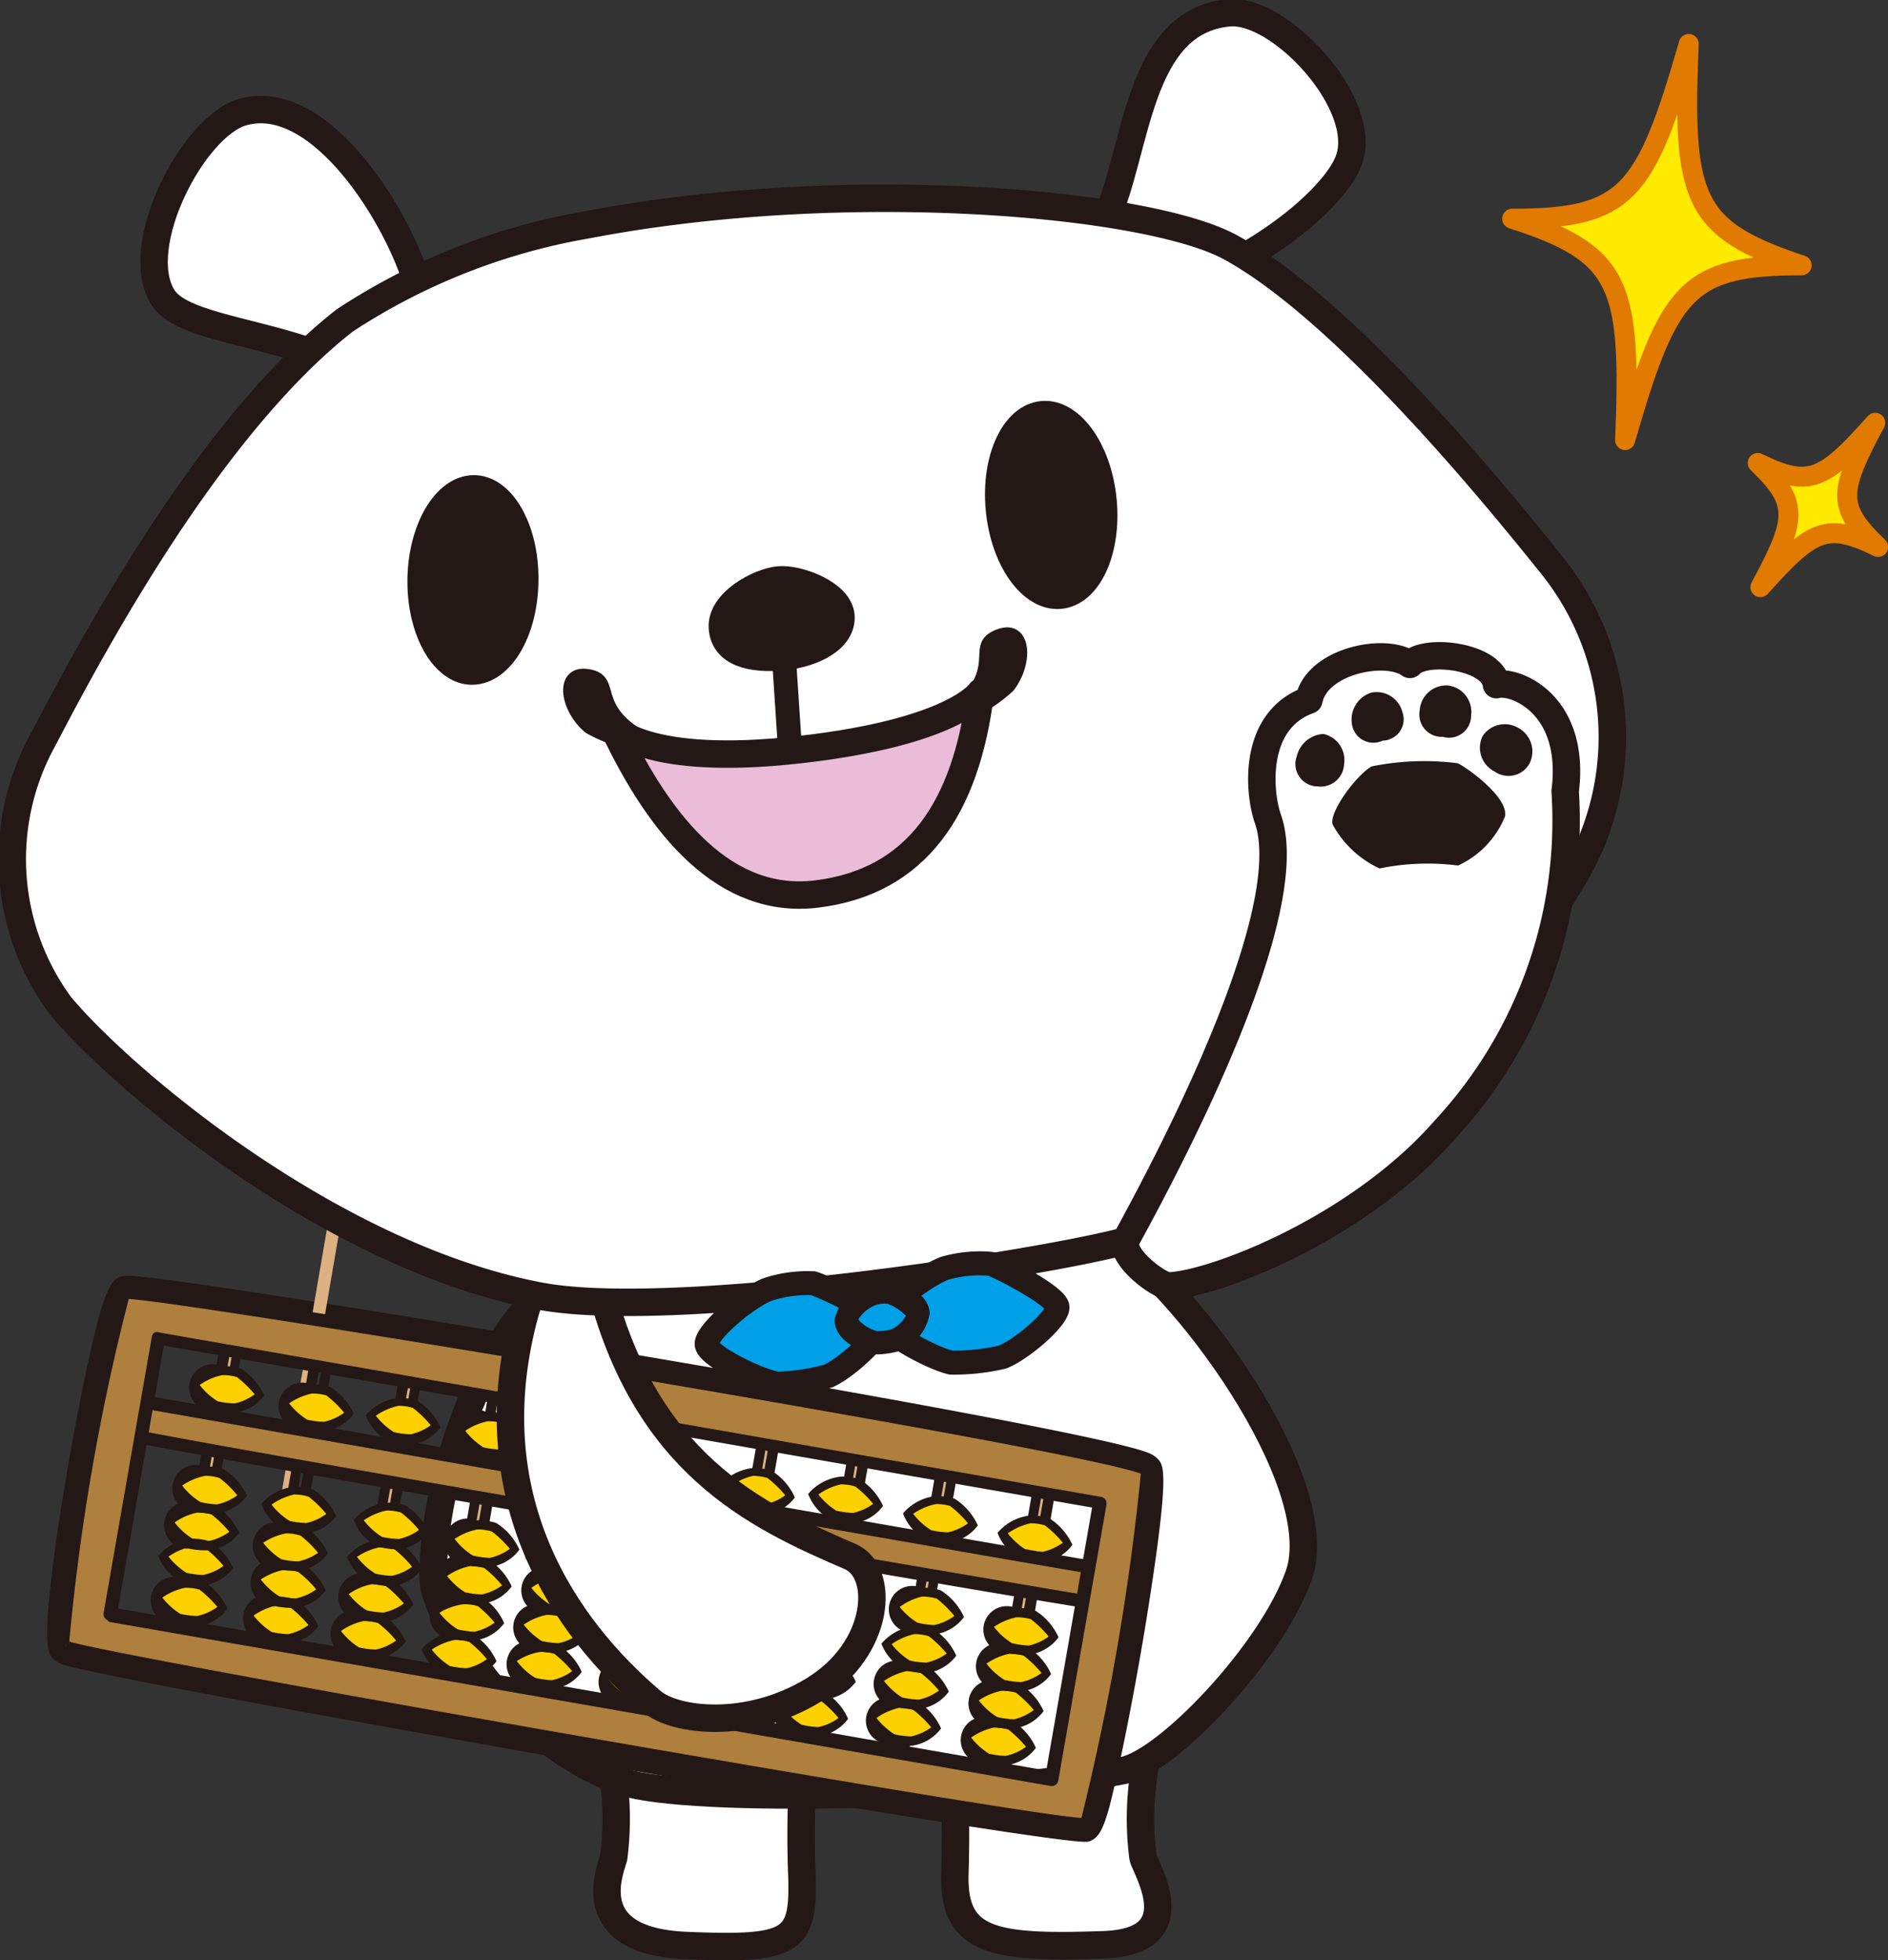 <svg id="レイヤー_1" data-name="レイヤー 1" xmlns="http://www.w3.org/2000/svg" width="70.88" height="73.58" viewBox="0 0 70.88 73.58"><rect x="0" y="0" width="70.88" height="73.58" fill="#333333" stroke="none"/><defs><style>.cls-1,.cls-8{fill:#fff;}.cls-1,.cls-10,.cls-11,.cls-6,.cls-7,.cls-8,.cls-9{stroke:#231815;}.cls-1,.cls-10,.cls-14,.cls-6,.cls-7,.cls-8,.cls-9{stroke-linecap:round;stroke-linejoin:round;}.cls-1,.cls-10,.cls-7{stroke-width:1.03px;}.cls-2,.cls-6,.cls-7,.cls-9{fill:#231815;}.cls-3{fill:#ddb182;}.cls-4{fill:#fdd000;}.cls-5{fill:#ae7f3d;}.cls-6{stroke-width:0.77px;}.cls-11,.cls-8{stroke-width:0.9px;}.cls-9{stroke-width:0.44px;}.cls-10{fill:#ebbcd7;}.cls-11,.cls-12{fill:#00a0e9;}.cls-11{stroke-miterlimit:10;}.cls-13{fill:#ffea00;}.cls-14{fill:none;stroke:#e17a00;stroke-width:0.75px;}</style></defs><title>contactlist-illust-2</title><path class="cls-1" d="M1013.9,465.43a11.31,11.31,0,0,1,.2,4c-0.1.44-1.33,3.14,2.73,3.31s4.43-.14,4.33-2.76c-0.09-2.37.1-4.84,0.1-4.84S1013.58,464.09,1013.9,465.43Z" transform="translate(-991.06 -399.71)"/><path class="cls-1" d="M1034.17,465.43a11.31,11.31,0,0,0-.2,4c0.1,0.44,1.86,3.16-1.46,3.28-4.18.15-5.7-.1-5.6-2.72a48.16,48.16,0,0,0-.1-4.84S1034.48,464.09,1034.17,465.43Z" transform="translate(-991.06 -399.71)"/><path class="cls-1" d="M1013.62,447.16c-3.64.42-6.31,7.28-6.3,11.78,0,1.46,3,6.27,7.1,7.65,2.55,0.85,14.06.55,18.81-.42,1.68-.34,5.58-4.45,6.59-7.33,1.22-3.45-4.37-11.11-7.38-12.87S1017.48,446.72,1013.62,447.16Z" transform="translate(-991.06 -399.71)"/><path class="cls-2" d="M993.33,462.16l-0.14-.08c-0.36-.24-0.59-0.39,0-4.69,0.33-2.27.82-4.94,1.23-6.79,0.59-2.64.83-2.91,1.31-3,0.92-.14,18.53,2.84,18.71,2.88,4.22,0.71,18.13,3.1,19.74,3.77a0.94,0.94,0,0,1,.35.23c0.22,0.24.45,0.49-.4,5.83-0.37,2.33-1,5.62-1.43,7.26-0.22.78-.39,1.16-0.78,1.27s-6.83-.9-19.07-3C1009.79,465.28,994.39,462.59,993.33,462.16Zm2.86-13.28a73.83,73.83,0,0,0-2.12,12.2c3.44,0.86,33.62,6.12,37.34,6.51a87.6,87.6,0,0,0,2.11-12.24C1029.92,454.25,999.68,449.24,996.19,448.88Z" transform="translate(-991.06 -399.71)"/><polygon class="cls-3" points="37.45 67.14 36.98 67.06 39.03 55.31 39.5 55.39 37.45 67.14"/><path class="cls-2" d="M1028,466.94a0.19,0.19,0,0,1-.11-0.21l2.05-11.75a0.18,0.18,0,0,1,.08-0.12,0.19,0.19,0,0,1,.14,0l0.46,0.08a0.19,0.19,0,0,1,.15.22l-2,11.75a0.19,0.19,0,0,1-.08.12,0.2,0.2,0,0,1-.14,0L1028,467h0Zm2.27-11.71-2,11.38,0.09,0,2-11.38h-0.09Z" transform="translate(-991.06 -399.71)"/><rect class="cls-3" x="1019.66" y="460.27" width="11.96" height="0.47" transform="translate(-596.02 991.58) rotate(-80.06)"/><path class="cls-2" d="M1024.31,466.54a0.19,0.19,0,0,1-.11-0.21l2.06-11.78a0.19,0.19,0,0,1,.22-0.15l0.46,0.08a0.18,0.18,0,0,1,.12.08,0.19,0.19,0,0,1,0,.14L1025,466.47a0.19,0.19,0,0,1-.08.12,0.21,0.21,0,0,1-.14,0l-0.46-.08h0Zm2.28-11.74-2,11.41,0.09,0,2-11.41Z" transform="translate(-991.06 -399.71)"/><polygon class="cls-3" points="30.45 66.03 29.99 65.94 32.06 54.08 32.52 54.16 30.45 66.03"/><path class="cls-2" d="M1021,465.83a0.2,0.2,0,0,1-.08-0.07,0.19,0.19,0,0,1,0-.14l2.07-11.86a0.19,0.19,0,0,1,.22-0.16l0.46,0.08a0.18,0.18,0,0,1,.12.08,0.19,0.19,0,0,1,0,.14l-2.07,11.87a0.19,0.19,0,0,1-.22.15l-0.46-.08h0Zm2.29-11.82-2,11.49,0.09,0,2-11.49Z" transform="translate(-991.06 -399.71)"/><polygon class="cls-3" points="27.12 65.32 26.66 65.24 28.75 53.22 29.21 53.3 27.12 65.32"/><path class="cls-2" d="M1017.65,465.12a0.19,0.19,0,0,1-.11-0.21l2.1-12a0.19,0.19,0,0,1,.08-0.12,0.2,0.2,0,0,1,.14,0l0.46,0.08a0.19,0.19,0,0,1,.15.22l-2.1,12a0.19,0.19,0,0,1-.22.15l-0.46-.08h0Zm2.32-12-2,11.65,0.09,0,2-11.65Z" transform="translate(-991.06 -399.71)"/><rect class="cls-3" x="1009.49" y="458.33" width="12.23" height="0.47" transform="translate(-602.55 980) rotate(-80.05)"/><path class="cls-2" d="M1014.26,464.72a0.19,0.19,0,0,1-.12-0.21l2.1-12.05a0.19,0.19,0,0,1,.22-0.15l0.46,0.08a0.19,0.19,0,0,1,.15.22l-2.1,12.05a0.19,0.19,0,0,1-.08.12,0.19,0.19,0,0,1-.14,0l-0.46-.08h0Zm2.33-12-2,11.68,0.09,0,2-11.68Z" transform="translate(-991.06 -399.71)"/><rect class="cls-3" x="1006.2" y="458.26" width="11.93" height="0.47" transform="matrix(0.17, -0.99, 0.99, 0.17, -605.03, 976.76)"/><path class="cls-2" d="M1010.84,464.51a0.19,0.19,0,0,1-.11-0.21l2.05-11.75a0.18,0.18,0,0,1,.08-0.12,0.19,0.19,0,0,1,.14,0l0.46,0.08a0.19,0.19,0,0,1,.15.21l-2,11.75a0.19,0.19,0,0,1-.08.12,0.2,0.2,0,0,1-.14,0l-0.46-.08h0Zm2.27-11.71-2,11.38,0.09,0,2-11.38Z" transform="translate(-991.06 -399.71)"/><rect class="cls-3" x="1002.87" y="457.55" width="11.93" height="0.47" transform="translate(-605.76 973.78) rotate(-80.16)"/><path class="cls-2" d="M1007.51,463.79a0.2,0.2,0,0,1-.08-0.07,0.2,0.2,0,0,1,0-.14l2-11.75a0.19,0.19,0,0,1,.08-0.12,0.18,0.18,0,0,1,.14,0l0.46,0.08a0.19,0.19,0,0,1,.15.22l-2,11.75a0.19,0.19,0,0,1-.22.15l-0.46-.08h0Zm2.27-11.71-2,11.38,0.09,0,2-11.38Z" transform="translate(-991.06 -399.71)"/><polygon class="cls-3" points="13.65 63.28 13.18 63.2 15.23 51.45 15.7 51.52 13.65 63.28"/><path class="cls-2" d="M1004.17,463.08a0.18,0.18,0,0,1-.08-0.07,0.18,0.18,0,0,1,0-.14l2-11.75a0.19,0.19,0,0,1,.08-0.12,0.18,0.18,0,0,1,.14,0l0.46,0.08a0.19,0.19,0,0,1,.15.22L1004.89,463a0.19,0.19,0,0,1-.22.15l-0.46-.08h0Zm2.28-11.71-2,11.38,0.09,0,2-11.38Z" transform="translate(-991.06 -399.71)"/><rect class="cls-3" x="996.2" y="456.12" width="11.93" height="0.47" transform="matrix(0.17, -0.99, 0.99, 0.17, -610.49, 965.61)"/><path class="cls-2" d="M1000.84,462.37a0.18,0.18,0,0,1-.08-0.07,0.18,0.18,0,0,1,0-.14l2-11.75a0.19,0.19,0,0,1,.08-0.12,0.19,0.19,0,0,1,.14,0l0.46,0.08a0.19,0.19,0,0,1,.15.22l-2,11.75a0.19,0.19,0,0,1-.22.15l-0.46-.08h0Zm2.28-11.71-2,11.38,0.09,0,2-11.38Z" transform="translate(-991.06 -399.71)"/><rect class="cls-3" x="992.87" y="455.41" width="11.93" height="0.47" transform="translate(-612.13 962.03) rotate(-80.14)"/><path class="cls-2" d="M997.51,461.65a0.19,0.19,0,0,1-.11-0.21l2-11.75a0.2,0.2,0,0,1,.08-0.12,0.18,0.18,0,0,1,.14,0l0.46,0.08a0.19,0.19,0,0,1,.15.22l-2,11.75a0.18,0.18,0,0,1-.08.12,0.19,0.19,0,0,1-.14,0l-0.46-.08h0Zm2.28-11.71-2,11.38h0.09l2-11.38Z" transform="translate(-991.06 -399.71)"/><path class="cls-4" d="M1028.68,457.24a2,2,0,0,0,.81.83,3.11,3.11,0,0,0,.74.1,1.67,1.67,0,0,0,.94-0.5,2.67,2.67,0,0,0-.78-0.84,1.88,1.88,0,0,0-.66-0.1A1.9,1.9,0,0,0,1028.68,457.24Z" transform="translate(-991.06 -399.71)"/><path class="cls-4" d="M1025.12,456.51a2,2,0,0,0,.81.83,3.15,3.15,0,0,0,.74.1,1.67,1.67,0,0,0,.94-0.5,2.72,2.72,0,0,0-.78-0.84,1.84,1.84,0,0,0-.66-0.1A1.9,1.9,0,0,0,1025.12,456.51Z" transform="translate(-991.06 -399.71)"/><path class="cls-4" d="M1021.56,455.78a2,2,0,0,0,.81.84,3.14,3.14,0,0,0,.74.1,1.66,1.66,0,0,0,.94-0.5,2.7,2.7,0,0,0-.78-0.84,1.86,1.86,0,0,0-.66-0.1A1.93,1.93,0,0,0,1021.56,455.78Z" transform="translate(-991.06 -399.71)"/><path class="cls-4" d="M1018.27,455.46a2,2,0,0,0,.81.84,3,3,0,0,0,.74.1,1.65,1.65,0,0,0,.94-0.5,2.69,2.69,0,0,0-.78-0.84,1.82,1.82,0,0,0-.66-0.1A1.92,1.92,0,0,0,1018.27,455.46Z" transform="translate(-991.06 -399.71)"/><path class="cls-4" d="M1015,454.63a2,2,0,0,0,.81.84,3.07,3.07,0,0,0,.74.1,1.68,1.68,0,0,0,.94-0.5,2.72,2.72,0,0,0-.78-0.84,1.89,1.89,0,0,0-.66-0.1A1.92,1.92,0,0,0,1015,454.63Z" transform="translate(-991.06 -399.71)"/><path class="cls-4" d="M1011.58,453.93a2,2,0,0,0,.81.84,3,3,0,0,0,.74.1,1.65,1.65,0,0,0,.94-0.5,2.71,2.71,0,0,0-.78-0.84,1.84,1.84,0,0,0-.66-0.1A1.91,1.91,0,0,0,1011.58,453.93Z" transform="translate(-991.06 -399.71)"/><path class="cls-4" d="M1008.31,453.4a2,2,0,0,0,.81.84,3.08,3.08,0,0,0,.74.1,1.65,1.65,0,0,0,.94-0.5A2.74,2.74,0,0,0,1010,453a1.78,1.78,0,0,0-.66-0.1A1.88,1.88,0,0,0,1008.31,453.4Z" transform="translate(-991.06 -399.71)"/><path class="cls-4" d="M1005,452.82a2,2,0,0,0,.81.84,3,3,0,0,0,.74.1,1.66,1.66,0,0,0,.94-0.5,2.69,2.69,0,0,0-.78-0.84,1.85,1.85,0,0,0-.66-0.1A1.92,1.92,0,0,0,1005,452.82Z" transform="translate(-991.06 -399.71)"/><path class="cls-4" d="M1001.7,452.36a2,2,0,0,0,.81.84,3.06,3.06,0,0,0,.74.1,1.66,1.66,0,0,0,.94-0.5,2.69,2.69,0,0,0-.78-0.84,1.85,1.85,0,0,0-.66-0.1A1.91,1.91,0,0,0,1001.7,452.36Z" transform="translate(-991.06 -399.71)"/><path class="cls-4" d="M998.33,451.67a2,2,0,0,0,.81.84,3,3,0,0,0,.74.1,1.66,1.66,0,0,0,.94-0.5,2.7,2.7,0,0,0-.78-0.84,1.84,1.84,0,0,0-.66-0.1A1.91,1.91,0,0,0,998.33,451.67Z" transform="translate(-991.06 -399.71)"/><path class="cls-2" d="M1029.42,458.25h0a1.83,1.83,0,0,1-.91-1,1.86,1.86,0,0,1,1.21-.65,2.11,2.11,0,0,1,.73.1l0,0a2.3,2.3,0,0,1,.87,1,1.64,1.64,0,0,1-1.1.65A3.16,3.16,0,0,1,1029.42,458.25Zm-0.54-1a2.66,2.66,0,0,0,.69.63,3.37,3.37,0,0,0,.63.08,2,2,0,0,0,.76-0.34,4.06,4.06,0,0,0-.67-0.65,1.85,1.85,0,0,0-.54-0.08A2.33,2.33,0,0,0,1028.88,457.28Z" transform="translate(-991.06 -399.71)"/><path class="cls-4" d="M1028.15,460.75a2,2,0,0,0,.81.84,3.32,3.32,0,0,0,.74.1,1.67,1.67,0,0,0,.94-0.5,2.71,2.71,0,0,0-.78-0.84,1.85,1.85,0,0,0-.66-0.1A1.91,1.91,0,0,0,1028.15,460.75Z" transform="translate(-991.06 -399.71)"/><path class="cls-4" d="M1027.87,462.13a2,2,0,0,0,.81.84,3,3,0,0,0,.74.1,1.66,1.66,0,0,0,.94-0.5,2.69,2.69,0,0,0-.78-0.84,1.87,1.87,0,0,0-.66-0.1A1.9,1.9,0,0,0,1027.87,462.13Z" transform="translate(-991.06 -399.71)"/><path class="cls-4" d="M1027.59,463.52a2,2,0,0,0,.81.83,2.93,2.93,0,0,0,.74.1,1.64,1.64,0,0,0,.94-0.5,2.71,2.71,0,0,0-.78-0.84,1.74,1.74,0,0,0-.66-0.1A1.91,1.91,0,0,0,1027.59,463.52Z" transform="translate(-991.06 -399.71)"/><path class="cls-4" d="M1027.3,464.9a2,2,0,0,0,.81.83,3.14,3.14,0,0,0,.74.1,1.69,1.69,0,0,0,.94-0.5,2.69,2.69,0,0,0-.78-0.84,1.83,1.83,0,0,0-.66-0.1A1.91,1.91,0,0,0,1027.3,464.9Z" transform="translate(-991.06 -399.71)"/><path class="cls-2" d="M1028.9,461.76h0a0.88,0.88,0,1,1,.3-1.69,2.1,2.1,0,0,1,.73.1l0,0a2.29,2.29,0,0,1,.87,1,1.63,1.63,0,0,1-1.1.65A3.11,3.11,0,0,1,1028.9,461.76Zm-0.54-1a2.62,2.62,0,0,0,.69.63,3.62,3.62,0,0,0,.63.09,2,2,0,0,0,.75-0.34,4.2,4.2,0,0,0-.67-0.65,1.89,1.89,0,0,0-.55-0.07A2.36,2.36,0,0,0,1028.36,460.79Z" transform="translate(-991.06 -399.71)"/><path class="cls-2" d="M1028.62,463.14h0a0.88,0.88,0,1,1,.3-1.69,2.13,2.13,0,0,1,.73.1l0,0a2.26,2.26,0,0,1,.87,1,1.64,1.64,0,0,1-1.1.65A3.19,3.19,0,0,1,1028.62,463.14Zm-0.54-1a2.63,2.63,0,0,0,.69.63,3.37,3.37,0,0,0,.63.08,2,2,0,0,0,.76-0.34,4.08,4.08,0,0,0-.67-0.65,1.81,1.81,0,0,0-.54-0.07A2.26,2.26,0,0,0,1028.08,462.17Z" transform="translate(-991.06 -399.71)"/><path class="cls-2" d="M1028.34,464.53h0a0.88,0.88,0,1,1,.3-1.69,2,2,0,0,1,.73.1l0,0a2.31,2.31,0,0,1,.87,1,1.65,1.65,0,0,1-1.1.65A3.14,3.14,0,0,1,1028.34,464.53Zm-0.54-1a2.62,2.62,0,0,0,.69.63,3.3,3.3,0,0,0,.63.09,2,2,0,0,0,.75-0.35,4.17,4.17,0,0,0-.67-0.65,1.76,1.76,0,0,0-.54-0.07A2.31,2.31,0,0,0,1027.79,463.55Z" transform="translate(-991.06 -399.71)"/><path class="cls-2" d="M1028.05,465.91h0a0.88,0.88,0,1,1,.3-1.69,2.08,2.08,0,0,1,.73.1l0,0a2.28,2.28,0,0,1,.87,1,1.64,1.64,0,0,1-1.1.65A3.12,3.12,0,0,1,1028.05,465.91Zm-0.55-1a2.67,2.67,0,0,0,.69.63,3.13,3.13,0,0,0,.63.08,2,2,0,0,0,.76-0.34,4.28,4.28,0,0,0-.67-0.65,1.9,1.9,0,0,0-.54-0.07A2.31,2.31,0,0,0,1027.51,464.94Z" transform="translate(-991.06 -399.71)"/><path class="cls-2" d="M1025.87,457.52h0a1.83,1.83,0,0,1-.91-1,1.88,1.88,0,0,1,1.21-.65,2.25,2.25,0,0,1,.73.1l0,0a2.3,2.3,0,0,1,.87,1,1.64,1.64,0,0,1-1.1.65A3.24,3.24,0,0,1,1025.87,457.52Zm-0.54-1a2.61,2.61,0,0,0,.69.63,3.23,3.23,0,0,0,.63.08,2,2,0,0,0,.75-0.34,4.27,4.27,0,0,0-.67-0.65,1.85,1.85,0,0,0-.54-0.07A2.34,2.34,0,0,0,1025.32,456.55Z" transform="translate(-991.06 -399.71)"/><path class="cls-4" d="M1024.6,460a2,2,0,0,0,.81.83,3.06,3.06,0,0,0,.74.1,1.66,1.66,0,0,0,.94-0.5,2.66,2.66,0,0,0-.78-0.84,1.83,1.83,0,0,0-.66-0.1A1.89,1.89,0,0,0,1024.6,460Z" transform="translate(-991.06 -399.71)"/><path class="cls-4" d="M1024.31,461.4a2,2,0,0,0,.81.83,2.93,2.93,0,0,0,.74.1,1.65,1.65,0,0,0,.94-0.5A2.71,2.71,0,0,0,1026,461a1.86,1.86,0,0,0-.66-0.1A1.91,1.91,0,0,0,1024.31,461.4Z" transform="translate(-991.06 -399.71)"/><path class="cls-4" d="M1024,462.79a2,2,0,0,0,.81.84,3,3,0,0,0,.74.1,1.67,1.67,0,0,0,.94-0.5,2.66,2.66,0,0,0-.78-0.84,1.84,1.84,0,0,0-.66-0.1A1.9,1.9,0,0,0,1024,462.79Z" transform="translate(-991.06 -399.71)"/><path class="cls-4" d="M1023.74,464.17a2,2,0,0,0,.81.84,3,3,0,0,0,.74.1,1.66,1.66,0,0,0,.94-0.5,2.66,2.66,0,0,0-.78-0.84,1.87,1.87,0,0,0-.66-0.1A1.92,1.92,0,0,0,1023.74,464.17Z" transform="translate(-991.06 -399.71)"/><path class="cls-2" d="M1025.35,461h0a0.88,0.88,0,1,1,.3-1.69,2.14,2.14,0,0,1,.73.1l0,0a2.29,2.29,0,0,1,.87,1,1.64,1.64,0,0,1-1.1.65A3.11,3.11,0,0,1,1025.35,461Zm-0.54-1a2.62,2.62,0,0,0,.69.62,3.1,3.1,0,0,0,.63.09,2,2,0,0,0,.76-0.34,4.17,4.17,0,0,0-.66-0.65,1.9,1.9,0,0,0-.55-0.08A2.3,2.3,0,0,0,1024.8,460.06Z" transform="translate(-991.06 -399.71)"/><path class="cls-2" d="M1025.06,462.41h0a1.88,1.88,0,0,1-.91-1,1.86,1.86,0,0,1,1.21-.65,2.08,2.08,0,0,1,.73.1l0,0a2.24,2.24,0,0,1,.87,1,1.65,1.65,0,0,1-1.1.65A3.09,3.09,0,0,1,1025.06,462.41Zm-0.54-1a2.6,2.6,0,0,0,.69.63,3,3,0,0,0,.63.08,2,2,0,0,0,.76-0.34,4.14,4.14,0,0,0-.67-0.65,1.9,1.9,0,0,0-.54-0.08A2.35,2.35,0,0,0,1024.52,461.44Z" transform="translate(-991.06 -399.71)"/><path class="cls-2" d="M1024.78,463.8h0a0.88,0.88,0,1,1,.3-1.69,2.09,2.09,0,0,1,.73.1l0,0a2.31,2.31,0,0,1,.87,1,1.63,1.63,0,0,1-1.1.65A3,3,0,0,1,1024.78,463.8Zm-0.54-1a2.64,2.64,0,0,0,.69.63,3.56,3.56,0,0,0,.63.08,2,2,0,0,0,.75-0.34,4.09,4.09,0,0,0-.67-0.65,1.87,1.87,0,0,0-.54-0.08A2.43,2.43,0,0,0,1024.23,462.82Z" transform="translate(-991.06 -399.71)"/><path class="cls-2" d="M1024.49,465.18h0a0.88,0.88,0,1,1,.3-1.69,2.12,2.12,0,0,1,.73.1l0,0a2.28,2.28,0,0,1,.87,1,1.64,1.64,0,0,1-1.1.65A3.08,3.08,0,0,1,1024.49,465.18Zm-0.54-1a2.65,2.65,0,0,0,.69.63,3.15,3.15,0,0,0,.63.08,2,2,0,0,0,.75-0.34,4.07,4.07,0,0,0-.67-0.65,1.84,1.84,0,0,0-.54-0.08A2.35,2.35,0,0,0,1023.95,464.21Z" transform="translate(-991.06 -399.71)"/><path class="cls-2" d="M1022.31,456.79h0a1.85,1.85,0,0,1-.91-1,1.87,1.87,0,0,1,1.21-.65,2.1,2.1,0,0,1,.73.1l0,0a2.27,2.27,0,0,1,.87,1,1.63,1.63,0,0,1-1.1.65A3.14,3.14,0,0,1,1022.31,456.79Zm-0.54-1a2.61,2.61,0,0,0,.69.63,3.49,3.49,0,0,0,.63.08,2,2,0,0,0,.75-0.34,3.93,3.93,0,0,0-.67-0.65,1.78,1.78,0,0,0-.54-0.08A2.29,2.29,0,0,0,1021.77,455.82Z" transform="translate(-991.06 -399.71)"/><path class="cls-4" d="M1021.12,459.66a2,2,0,0,0,.81.84,3,3,0,0,0,.74.1,1.65,1.65,0,0,0,.94-0.5,2.74,2.74,0,0,0-.78-0.84,1.84,1.84,0,0,0-.66-0.1A1.92,1.92,0,0,0,1021.12,459.66Z" transform="translate(-991.06 -399.71)"/><path class="cls-4" d="M1020.83,461a2,2,0,0,0,.81.83,3.12,3.12,0,0,0,.74.1,1.67,1.67,0,0,0,.94-0.5,2.74,2.74,0,0,0-.78-0.84,1.83,1.83,0,0,0-.66-0.1A1.89,1.89,0,0,0,1020.83,461Z" transform="translate(-991.06 -399.71)"/><path class="cls-4" d="M1020.55,462.43a2,2,0,0,0,.81.84,3,3,0,0,0,.74.1,1.66,1.66,0,0,0,.94-0.5,2.69,2.69,0,0,0-.78-0.84,1.85,1.85,0,0,0-.66-0.1A1.94,1.94,0,0,0,1020.55,462.43Z" transform="translate(-991.06 -399.71)"/><path class="cls-4" d="M1020.26,463.81a2,2,0,0,0,.81.84,3.22,3.22,0,0,0,.74.1,1.66,1.66,0,0,0,.94-0.5,2.71,2.71,0,0,0-.78-0.84,1.84,1.84,0,0,0-.66-0.1A1.92,1.92,0,0,0,1020.26,463.81Z" transform="translate(-991.06 -399.71)"/><path class="cls-2" d="M1021.86,460.67h0a0.88,0.88,0,1,1,.3-1.69,2.14,2.14,0,0,1,.73.1l0,0a2.25,2.25,0,0,1,.87,1,1.63,1.63,0,0,1-1.1.65A3.18,3.18,0,0,1,1021.86,460.67Zm-0.54-1a2.63,2.63,0,0,0,.69.63,3.36,3.36,0,0,0,.63.09,2,2,0,0,0,.76-0.34,4.21,4.21,0,0,0-.67-0.65,1.83,1.83,0,0,0-.54-0.07A2.32,2.32,0,0,0,1021.32,459.7Z" transform="translate(-991.06 -399.71)"/><path class="cls-2" d="M1021.58,462.05h0a1.83,1.83,0,0,1-.91-1,1.86,1.86,0,0,1,1.21-.65,2.11,2.11,0,0,1,.73.1l0,0a2.31,2.31,0,0,1,.87,1,1.65,1.65,0,0,1-1.1.65A3.14,3.14,0,0,1,1021.58,462.05Zm-0.54-1a2.61,2.61,0,0,0,.69.63,3.24,3.24,0,0,0,.63.08,1.94,1.94,0,0,0,.76-0.34,4.09,4.09,0,0,0-.67-0.65,1.87,1.87,0,0,0-.54-0.08A2.35,2.35,0,0,0,1021,461.08Z" transform="translate(-991.06 -399.71)"/><path class="cls-2" d="M1021.29,463.44h0a0.88,0.88,0,1,1,.3-1.7,2.17,2.17,0,0,1,.73.1l0,0a2.28,2.28,0,0,1,.87,1,1.64,1.64,0,0,1-1.1.65A3.18,3.18,0,0,1,1021.29,463.44Zm-0.54-1a2.67,2.67,0,0,0,.69.63,3.38,3.38,0,0,0,.63.08,2,2,0,0,0,.75-0.34,4.15,4.15,0,0,0-.66-0.65,1.85,1.85,0,0,0-.55-0.07A2.36,2.36,0,0,0,1020.75,462.46Z" transform="translate(-991.06 -399.71)"/><path class="cls-2" d="M1021,464.82h0a0.88,0.88,0,1,1,.3-1.69,2.08,2.08,0,0,1,.73.1l0,0a2.24,2.24,0,0,1,.87,1,1.63,1.63,0,0,1-1.1.65A3,3,0,0,1,1021,464.82Zm-0.54-1a2.59,2.59,0,0,0,.69.63,3.38,3.38,0,0,0,.63.09,2,2,0,0,0,.76-0.34,4.11,4.11,0,0,0-.67-0.65,1.83,1.83,0,0,0-.54-0.07A2.31,2.31,0,0,0,1020.47,463.85Z" transform="translate(-991.06 -399.71)"/><path class="cls-2" d="M1019,456.47h0a1.87,1.87,0,0,1-.91-1,1.85,1.85,0,0,1,1.21-.65,2.05,2.05,0,0,1,.73.1l0,0a2.25,2.25,0,0,1,.87,1,1.64,1.64,0,0,1-1.1.65A3.06,3.06,0,0,1,1019,456.47Zm-0.54-1a2.64,2.64,0,0,0,.69.63,3.56,3.56,0,0,0,.63.08,2,2,0,0,0,.76-0.34,4.08,4.08,0,0,0-.67-0.65,2,2,0,0,0-.54-0.08A2.35,2.35,0,0,0,1018.48,455.5Z" transform="translate(-991.06 -399.71)"/><path class="cls-4" d="M1017.75,459a2,2,0,0,0,.81.84,3,3,0,0,0,.74.1,1.65,1.65,0,0,0,.94-0.5,2.71,2.71,0,0,0-.78-0.84,1.85,1.85,0,0,0-.66-0.1A1.93,1.93,0,0,0,1017.75,459Z" transform="translate(-991.06 -399.71)"/><path class="cls-4" d="M1017.47,460.35a2,2,0,0,0,.81.83,2.91,2.91,0,0,0,.74.1,1.66,1.66,0,0,0,.94-0.5,2.72,2.72,0,0,0-.78-0.84,1.8,1.8,0,0,0-.66-0.1A1.9,1.9,0,0,0,1017.47,460.35Z" transform="translate(-991.06 -399.71)"/><path class="cls-4" d="M1017.19,461.74a2,2,0,0,0,.81.83,3.21,3.21,0,0,0,.74.1,1.67,1.67,0,0,0,.94-0.5,2.7,2.7,0,0,0-.78-0.84,1.8,1.8,0,0,0-.66-0.1A1.91,1.91,0,0,0,1017.19,461.74Z" transform="translate(-991.06 -399.71)"/><path class="cls-4" d="M1016.9,463.12a2,2,0,0,0,.81.83,3.1,3.1,0,0,0,.74.1,1.64,1.64,0,0,0,.94-0.5,2.7,2.7,0,0,0-.78-0.84,1.86,1.86,0,0,0-.66-0.1A1.93,1.93,0,0,0,1016.9,463.12Z" transform="translate(-991.06 -399.71)"/><path class="cls-2" d="M1018.5,460h0a0.88,0.88,0,1,1,.3-1.69,2.06,2.06,0,0,1,.73.1l0,0a2.28,2.28,0,0,1,.87,1,1.64,1.64,0,0,1-1.1.65A3.1,3.1,0,0,1,1018.5,460Zm-0.54-1a2.67,2.67,0,0,0,.69.63,3.64,3.64,0,0,0,.63.08,2,2,0,0,0,.75-0.35,4.1,4.1,0,0,0-.67-0.65,1.86,1.86,0,0,0-.54-0.07A2.33,2.33,0,0,0,1018,459Z" transform="translate(-991.06 -399.71)"/><path class="cls-2" d="M1018.22,461.36h0a1.83,1.83,0,0,1-.91-1,1.86,1.86,0,0,1,1.21-.65,2.06,2.06,0,0,1,.73.1l0,0a2.26,2.26,0,0,1,.87,1,1.63,1.63,0,0,1-1.1.65A3.12,3.12,0,0,1,1018.22,461.36Zm-0.54-1a2.61,2.61,0,0,0,.69.63,3.22,3.22,0,0,0,.63.08,2,2,0,0,0,.76-0.34,4.24,4.24,0,0,0-.67-0.65,1.89,1.89,0,0,0-.55-0.07A2.31,2.31,0,0,0,1017.67,460.39Z" transform="translate(-991.06 -399.71)"/><path class="cls-2" d="M1017.93,462.75h0a1.85,1.85,0,0,1-.91-1,1.87,1.87,0,0,1,1.21-.65,2.11,2.11,0,0,1,.73.1l0,0a2.26,2.26,0,0,1,.87,1,1.64,1.64,0,0,1-1.1.65A3.1,3.1,0,0,1,1017.93,462.75Zm-0.54-1a2.62,2.62,0,0,0,.69.63,3.08,3.08,0,0,0,.63.08,1.93,1.93,0,0,0,.76-0.34,4.18,4.18,0,0,0-.67-0.65,1.83,1.83,0,0,0-.54-0.07A2.3,2.3,0,0,0,1017.39,461.77Z" transform="translate(-991.06 -399.71)"/><path class="cls-2" d="M1017.65,464.13h0a0.88,0.88,0,1,1,.3-1.69,2.23,2.23,0,0,1,.73.1l0,0a2.28,2.28,0,0,1,.87,1,1.65,1.65,0,0,1-1.1.65A3.18,3.18,0,0,1,1017.65,464.13Zm-0.54-1a2.61,2.61,0,0,0,.69.62,3.08,3.08,0,0,0,.63.09,2,2,0,0,0,.75-0.34,4.18,4.18,0,0,0-.66-0.65,1.89,1.89,0,0,0-.55-0.07A2.3,2.3,0,0,0,1017.11,463.16Z" transform="translate(-991.06 -399.71)"/><path class="cls-2" d="M1015.74,455.65h0a1.83,1.83,0,0,1-.91-1,1.87,1.87,0,0,1,1.21-.65,2.14,2.14,0,0,1,.73.1l0,0a2.26,2.26,0,0,1,.87,1,1.64,1.64,0,0,1-1.1.65A3.07,3.07,0,0,1,1015.74,455.65Zm-0.54-1a2.6,2.6,0,0,0,.69.63,3.49,3.49,0,0,0,.63.09,2,2,0,0,0,.75-0.34,4,4,0,0,0-.67-0.65,1.82,1.82,0,0,0-.54-0.07A2.33,2.33,0,0,0,1015.2,454.67Z" transform="translate(-991.06 -399.71)"/><path class="cls-4" d="M1014.54,458.56a2,2,0,0,0,.81.84,3.06,3.06,0,0,0,.74.1,1.66,1.66,0,0,0,.94-0.5,2.71,2.71,0,0,0-.78-0.84,1.82,1.82,0,0,0-.66-0.1A1.89,1.89,0,0,0,1014.54,458.56Z" transform="translate(-991.06 -399.71)"/><path class="cls-4" d="M1014.25,459.95a2,2,0,0,0,.81.83,3,3,0,0,0,.74.1,1.65,1.65,0,0,0,.94-0.5,2.73,2.73,0,0,0-.78-0.84,1.78,1.78,0,0,0-.66-0.1A1.91,1.91,0,0,0,1014.25,459.95Z" transform="translate(-991.06 -399.71)"/><path class="cls-4" d="M1014,461.33a2,2,0,0,0,.81.83,3,3,0,0,0,.74.1,1.65,1.65,0,0,0,.94-0.5,2.69,2.69,0,0,0-.78-0.84,1.77,1.77,0,0,0-.66-0.1A1.92,1.92,0,0,0,1014,461.33Z" transform="translate(-991.06 -399.71)"/><path class="cls-4" d="M1013.68,462.71a2,2,0,0,0,.81.84,3.09,3.09,0,0,0,.74.1,1.66,1.66,0,0,0,.94-0.5,2.7,2.7,0,0,0-.78-0.84,1.84,1.84,0,0,0-.66-0.1A1.93,1.93,0,0,0,1013.68,462.71Z" transform="translate(-991.06 -399.71)"/><path class="cls-2" d="M1015.29,459.57h0a0.88,0.88,0,1,1,.3-1.69,2.09,2.09,0,0,1,.73.1l0,0a2.28,2.28,0,0,1,.87,1,1.64,1.64,0,0,1-1.1.65A3.06,3.06,0,0,1,1015.29,459.57Zm-0.54-1a2.67,2.67,0,0,0,.69.63,3.37,3.37,0,0,0,.63.08,2,2,0,0,0,.75-0.34,4.2,4.2,0,0,0-.67-0.65,1.82,1.82,0,0,0-.54-0.08A2.35,2.35,0,0,0,1014.74,458.6Z" transform="translate(-991.06 -399.71)"/><path class="cls-2" d="M1015,461h0a0.88,0.88,0,1,1,.3-1.7,2.1,2.1,0,0,1,.73.1l0,0a2.28,2.28,0,0,1,.87,1,1.64,1.64,0,0,1-1.1.65A3,3,0,0,1,1015,461Zm-0.54-1a2.63,2.63,0,0,0,.69.63,3.44,3.44,0,0,0,.63.08,2,2,0,0,0,.75-0.34,4.29,4.29,0,0,0-.67-0.65,1.91,1.91,0,0,0-.54-0.07A2.3,2.3,0,0,0,1014.46,460Z" transform="translate(-991.06 -399.71)"/><path class="cls-2" d="M1014.72,462.34h0a0.88,0.88,0,1,1,.3-1.69,2.07,2.07,0,0,1,.73.1l0,0a2.28,2.28,0,0,1,.87,1,1.65,1.65,0,0,1-1.1.65A3,3,0,0,1,1014.72,462.34Zm-0.54-1a2.59,2.59,0,0,0,.69.63,3.38,3.38,0,0,0,.63.08,2,2,0,0,0,.75-0.34,4.11,4.11,0,0,0-.67-0.65A1.86,1.86,0,0,0,1015,461,2.32,2.32,0,0,0,1014.17,461.37Z" transform="translate(-991.06 -399.71)"/><path class="cls-2" d="M1014.43,463.73h0a0.88,0.88,0,1,1,.3-1.7,2.1,2.1,0,0,1,.73.1l0,0a2.27,2.27,0,0,1,.87,1,1.64,1.64,0,0,1-1.1.65A3.22,3.22,0,0,1,1014.43,463.73Zm-0.54-1a2.66,2.66,0,0,0,.69.63,3.37,3.37,0,0,0,.63.08,2,2,0,0,0,.76-0.34,4.14,4.14,0,0,0-.67-0.65,1.84,1.84,0,0,0-.54-0.07A2.32,2.32,0,0,0,1013.89,462.75Z" transform="translate(-991.06 -399.71)"/><path class="cls-2" d="M1012.33,454.94h0a1.83,1.83,0,0,1-.91-1,1.87,1.87,0,0,1,1.21-.65,2.1,2.1,0,0,1,.73.1l0,0a2.25,2.25,0,0,1,.87,1,1.63,1.63,0,0,1-1.1.65A3.11,3.11,0,0,1,1012.33,454.94Zm-0.54-1a2.61,2.61,0,0,0,.69.63,3.12,3.12,0,0,0,.63.08,2,2,0,0,0,.76-0.34,4.07,4.07,0,0,0-.67-0.65,1.91,1.91,0,0,0-.54-0.07A2.35,2.35,0,0,0,1011.78,454Z" transform="translate(-991.06 -399.71)"/><path class="cls-4" d="M1011.07,457.9a2,2,0,0,0,.81.83,3.09,3.09,0,0,0,.74.1,1.65,1.65,0,0,0,.94-0.5,2.75,2.75,0,0,0-.78-0.84,1.83,1.83,0,0,0-.66-0.1A1.89,1.89,0,0,0,1011.07,457.9Z" transform="translate(-991.06 -399.71)"/><path class="cls-4" d="M1010.78,459.28a2,2,0,0,0,.81.84,3,3,0,0,0,.74.1,1.67,1.67,0,0,0,.94-0.5,2.72,2.72,0,0,0-.78-0.84,1.88,1.88,0,0,0-.66-0.1A1.9,1.9,0,0,0,1010.78,459.28Z" transform="translate(-991.06 -399.71)"/><path class="cls-4" d="M1010.5,460.67a2,2,0,0,0,.81.84,3.07,3.07,0,0,0,.74.1,1.66,1.66,0,0,0,.94-0.5,2.73,2.73,0,0,0-.78-0.84,1.86,1.86,0,0,0-.66-0.1A1.94,1.94,0,0,0,1010.5,460.67Z" transform="translate(-991.06 -399.71)"/><path class="cls-4" d="M1010.21,462.05a2,2,0,0,0,.81.83,3,3,0,0,0,.74.1,1.66,1.66,0,0,0,.94-0.5,2.71,2.71,0,0,0-.78-0.84,1.79,1.79,0,0,0-.66-0.1A1.92,1.92,0,0,0,1010.21,462.05Z" transform="translate(-991.06 -399.71)"/><path class="cls-2" d="M1011.82,458.91h0a0.88,0.88,0,1,1,.3-1.69,2,2,0,0,1,.73.1l0,0a2.31,2.31,0,0,1,.87,1,1.65,1.65,0,0,1-1.1.65A3,3,0,0,1,1011.82,458.91Zm-0.54-1a2.62,2.62,0,0,0,.69.62,3.3,3.3,0,0,0,.63.09,2,2,0,0,0,.75-0.34,4.08,4.08,0,0,0-.67-0.65,1.77,1.77,0,0,0-.54-0.08A2.31,2.31,0,0,0,1011.27,457.94Z" transform="translate(-991.06 -399.71)"/><path class="cls-2" d="M1011.53,460.29h0a0.88,0.88,0,1,1,.3-1.7,2.15,2.15,0,0,1,.73.1l0,0a2.29,2.29,0,0,1,.87,1,1.64,1.64,0,0,1-1.1.65A3.13,3.13,0,0,1,1011.53,460.29Zm-0.54-1a2.66,2.66,0,0,0,.69.63,3.23,3.23,0,0,0,.63.08,1.94,1.94,0,0,0,.76-0.34,4.05,4.05,0,0,0-.67-0.65,1.82,1.82,0,0,0-.54-0.08A2.37,2.37,0,0,0,1011,459.32Z" transform="translate(-991.06 -399.71)"/><path class="cls-2" d="M1011.25,461.68h0a0.88,0.88,0,1,1,.3-1.69,2.15,2.15,0,0,1,.73.1l0,0a2.28,2.28,0,0,1,.87,1,1.65,1.65,0,0,1-1.1.65A3.11,3.11,0,0,1,1011.25,461.68Zm-0.54-1a2.61,2.61,0,0,0,.69.63,3.55,3.55,0,0,0,.63.08,2,2,0,0,0,.76-0.34,4.24,4.24,0,0,0-.67-0.65,1.85,1.85,0,0,0-.54-0.07A2.32,2.32,0,0,0,1010.7,460.71Z" transform="translate(-991.06 -399.71)"/><path class="cls-2" d="M1011,463.06h0a0.88,0.88,0,1,1,.3-1.69,2.07,2.07,0,0,1,.73.1l0,0a2.28,2.28,0,0,1,.87,1,1.63,1.63,0,0,1-1.1.65A3,3,0,0,1,1011,463.06Zm-0.54-1a2.55,2.55,0,0,0,.69.63,3.13,3.13,0,0,0,.63.09,2,2,0,0,0,.76-0.34,4.24,4.24,0,0,0-.67-0.65,1.87,1.87,0,0,0-.54-0.07A2.33,2.33,0,0,0,1010.42,462.09Z" transform="translate(-991.06 -399.71)"/><path class="cls-2" d="M1009.06,454.41h0a0.88,0.88,0,1,1,.3-1.69,2,2,0,0,1,.73.1l0,0a2.27,2.27,0,0,1,.87,1,1.64,1.64,0,0,1-1.1.65A3.15,3.15,0,0,1,1009.06,454.41Zm-0.54-1a2.67,2.67,0,0,0,.69.63,3.09,3.09,0,0,0,.63.08,1.89,1.89,0,0,0,.75-0.34,4.4,4.4,0,0,0-.66-0.65,2,2,0,0,0-.55-0.07A2.36,2.36,0,0,0,1008.51,453.43Z" transform="translate(-991.06 -399.71)"/><path class="cls-4" d="M1007.91,457.46a2,2,0,0,0,.81.83,3.11,3.11,0,0,0,.74.1,1.66,1.66,0,0,0,.94-0.5,2.7,2.7,0,0,0-.78-0.84,1.85,1.85,0,0,0-.66-0.1A1.94,1.94,0,0,0,1007.91,457.46Z" transform="translate(-991.06 -399.71)"/><path class="cls-4" d="M1007.63,458.84a2,2,0,0,0,.81.83,3.08,3.08,0,0,0,.74.1,1.66,1.66,0,0,0,.94-0.5,2.75,2.75,0,0,0-.78-0.84,1.84,1.84,0,0,0-.66-0.1A1.9,1.9,0,0,0,1007.63,458.84Z" transform="translate(-991.06 -399.71)"/><path class="cls-4" d="M1007.34,460.22a2,2,0,0,0,.81.84,3,3,0,0,0,.74.1,1.65,1.65,0,0,0,.94-0.5,2.74,2.74,0,0,0-.78-0.84,1.84,1.84,0,0,0-.66-0.1A1.91,1.91,0,0,0,1007.34,460.22Z" transform="translate(-991.06 -399.71)"/><path class="cls-4" d="M1007.06,461.61a2,2,0,0,0,.81.83,3.1,3.1,0,0,0,.74.1,1.65,1.65,0,0,0,.94-0.5,2.68,2.68,0,0,0-.78-0.84,1.82,1.82,0,0,0-.66-0.1A1.92,1.92,0,0,0,1007.06,461.61Z" transform="translate(-991.06 -399.71)"/><path class="cls-2" d="M1008.66,458.47h0a0.88,0.88,0,1,1,.3-1.69,2.17,2.17,0,0,1,.73.1l0,0a2.28,2.28,0,0,1,.87,1,1.63,1.63,0,0,1-1.1.65A3.17,3.17,0,0,1,1008.66,458.47Zm-0.54-1a2.63,2.63,0,0,0,.69.63,3.55,3.55,0,0,0,.63.09,2,2,0,0,0,.76-0.34,4.06,4.06,0,0,0-.67-0.65,1.88,1.88,0,0,0-.54-0.08A2.33,2.33,0,0,0,1008.11,457.49Z" transform="translate(-991.06 -399.71)"/><path class="cls-2" d="M1008.37,459.85h0a0.88,0.88,0,1,1,.3-1.69,2.1,2.1,0,0,1,.73.1l0,0a2.29,2.29,0,0,1,.87,1,1.63,1.63,0,0,1-1.1.65A3.06,3.06,0,0,1,1008.37,459.85Zm-0.54-1a2.6,2.6,0,0,0,.69.63,3.13,3.13,0,0,0,.63.08,2,2,0,0,0,.76-0.34,4.31,4.31,0,0,0-.67-0.65,1.8,1.8,0,0,0-.54-0.07A2.3,2.3,0,0,0,1007.83,458.88Z" transform="translate(-991.06 -399.71)"/><path class="cls-2" d="M1008.09,461.24h0a0.88,0.88,0,1,1,.3-1.7,2.13,2.13,0,0,1,.73.1l0,0a2.23,2.23,0,0,1,.87,1,1.66,1.66,0,0,1-1.1.65A3.14,3.14,0,0,1,1008.09,461.24Zm-0.54-1a2.65,2.65,0,0,0,.69.63,3.47,3.47,0,0,0,.63.09,2,2,0,0,0,.76-0.34A4.18,4.18,0,0,0,1009,460a1.75,1.75,0,0,0-.54-0.07A2.27,2.27,0,0,0,1007.54,460.26Z" transform="translate(-991.06 -399.71)"/><path class="cls-2" d="M1007.8,462.62h0a1.84,1.84,0,0,1-.91-1,1.9,1.9,0,0,1,1.21-.65,2.19,2.19,0,0,1,.73.1l0,0a2.24,2.24,0,0,1,.87,1,1.64,1.64,0,0,1-1.1.65A3.16,3.16,0,0,1,1007.8,462.62Zm-0.54-1a2.62,2.62,0,0,0,.69.63,3.48,3.48,0,0,0,.63.08,2,2,0,0,0,.76-0.34,4.2,4.2,0,0,0-.67-0.65,1.88,1.88,0,0,0-.54-0.07A2.33,2.33,0,0,0,1007.26,461.64Z" transform="translate(-991.06 -399.71)"/><path class="cls-2" d="M1005.7,453.84h0a1.88,1.88,0,0,1-.91-1,1.86,1.86,0,0,1,1.21-.65,2.05,2.05,0,0,1,.73.1l0,0a2.28,2.28,0,0,1,.87,1,1.64,1.64,0,0,1-1.1.65A3,3,0,0,1,1005.7,453.84Zm-0.54-1a2.63,2.63,0,0,0,.69.63,3.39,3.39,0,0,0,.63.08,2,2,0,0,0,.75-0.34,4.1,4.1,0,0,0-.67-0.65,1.83,1.83,0,0,0-.54-0.08A2.34,2.34,0,0,0,1005.16,452.86Z" transform="translate(-991.06 -399.71)"/><path class="cls-4" d="M1004.5,456.75a2,2,0,0,0,.81.84,3.06,3.06,0,0,0,.74.1,1.66,1.66,0,0,0,.94-0.5,2.72,2.72,0,0,0-.78-0.84A1.56,1.56,0,0,0,1004.5,456.75Z" transform="translate(-991.06 -399.71)"/><path class="cls-4" d="M1004.21,458.14a2,2,0,0,0,.81.84,3,3,0,0,0,.74.1,1.65,1.65,0,0,0,.94-0.5,2.72,2.72,0,0,0-.78-0.84,1.84,1.84,0,0,0-.66-0.1A1.91,1.91,0,0,0,1004.21,458.14Z" transform="translate(-991.06 -399.71)"/><path class="cls-4" d="M1003.93,459.52a2,2,0,0,0,.81.83,3.16,3.16,0,0,0,.74.1,1.64,1.64,0,0,0,.94-0.5,2.71,2.71,0,0,0-.78-0.84,1.78,1.78,0,0,0-.66-0.1A1.9,1.9,0,0,0,1003.93,459.52Z" transform="translate(-991.06 -399.71)"/><path class="cls-4" d="M1003.64,460.91a2,2,0,0,0,.81.83,3,3,0,0,0,.74.1,1.65,1.65,0,0,0,.94-0.5,2.74,2.74,0,0,0-.78-0.84,1.84,1.84,0,0,0-.66-0.1A1.93,1.93,0,0,0,1003.64,460.91Z" transform="translate(-991.06 -399.71)"/><path class="cls-2" d="M1005.25,457.77h0a1.84,1.84,0,0,1-.91-1,1.86,1.86,0,0,1,1.21-.65,2.16,2.16,0,0,1,.73.1l0,0a2.29,2.29,0,0,1,.87,1,1.64,1.64,0,0,1-1.1.65A3.14,3.14,0,0,1,1005.25,457.77Zm-0.54-1a2.66,2.66,0,0,0,.69.63,3.37,3.37,0,0,0,.63.08,2,2,0,0,0,.76-0.34,4.22,4.22,0,0,0-.67-0.65,1.85,1.85,0,0,0-.54-0.08A2.32,2.32,0,0,0,1004.7,456.79Z" transform="translate(-991.06 -399.71)"/><path class="cls-2" d="M1005,459.15h0a1.85,1.85,0,0,1-.91-1,1.88,1.88,0,0,1,1.21-.65,2.11,2.11,0,0,1,.73.1l0,0a2.3,2.3,0,0,1,.87,1,1.64,1.64,0,0,1-1.1.65A3.19,3.19,0,0,1,1005,459.15Zm-0.54-1a2.67,2.67,0,0,0,.69.63,3.24,3.24,0,0,0,.63.08,1.94,1.94,0,0,0,.75-0.34,4.13,4.13,0,0,0-.66-0.65,1.92,1.92,0,0,0-.55-0.08A2.37,2.37,0,0,0,1004.42,458.18Z" transform="translate(-991.06 -399.71)"/><path class="cls-2" d="M1004.68,460.53h0a0.88,0.88,0,1,1,.3-1.69,2.06,2.06,0,0,1,.73.1l0,0a2.25,2.25,0,0,1,.87,1,1.66,1.66,0,0,1-1.1.65A3,3,0,0,1,1004.68,460.53Zm-0.54-1a2.55,2.55,0,0,0,.69.63,3.29,3.29,0,0,0,.63.08,2,2,0,0,0,.76-0.34,4.24,4.24,0,0,0-.67-0.65,1.91,1.91,0,0,0-.54-0.07A2.3,2.3,0,0,0,1004.13,459.56Z" transform="translate(-991.06 -399.71)"/><path class="cls-2" d="M1004.39,461.92h0a0.88,0.88,0,1,1,.3-1.69,2.09,2.09,0,0,1,.73.1l0,0a2.29,2.29,0,0,1,.87,1,1.64,1.64,0,0,1-1.1.65A3.18,3.18,0,0,1,1004.39,461.92Zm-0.54-1a2.57,2.57,0,0,0,.69.63,3.13,3.13,0,0,0,.63.08,1.94,1.94,0,0,0,.76-0.34,4.23,4.23,0,0,0-.67-0.65,1.86,1.86,0,0,0-.55-0.08A2.3,2.3,0,0,0,1003.85,460.94Z" transform="translate(-991.06 -399.71)"/><path class="cls-2" d="M1002.44,453.37h0a0.88,0.88,0,1,1,.3-1.69,2.11,2.11,0,0,1,.73.1l0,0a2.27,2.27,0,0,1,.87,1,1.67,1.67,0,0,1-1.1.65A3,3,0,0,1,1002.44,453.37Zm-0.54-1a2.63,2.63,0,0,0,.69.63,3.46,3.46,0,0,0,.63.08,2,2,0,0,0,.76-0.34,4.09,4.09,0,0,0-.67-0.65,1.84,1.84,0,0,0-.54-0.07A2.35,2.35,0,0,0,1001.9,452.4Z" transform="translate(-991.06 -399.71)"/><path class="cls-4" d="M1001,456.16a2,2,0,0,0,.81.84,3.16,3.16,0,0,0,.74.1,1.68,1.68,0,0,0,.94-0.5,2.74,2.74,0,0,0-.78-0.84,1.91,1.91,0,0,0-.66-0.1A1.93,1.93,0,0,0,1001,456.16Z" transform="translate(-991.06 -399.71)"/><path class="cls-4" d="M1000.72,457.59a2,2,0,0,0,.81.83,3,3,0,0,0,.74.1,1.67,1.67,0,0,0,.94-0.5,2.7,2.7,0,0,0-.78-0.84,1.81,1.81,0,0,0-.66-0.1A1.9,1.9,0,0,0,1000.72,457.59Z" transform="translate(-991.06 -399.71)"/><path class="cls-4" d="M1000.64,458.95a2,2,0,0,0,.81.83,2.87,2.87,0,0,0,.74.1,1.64,1.64,0,0,0,.94-0.5,2.68,2.68,0,0,0-.78-0.84,1.8,1.8,0,0,0-.66-0.1A1.91,1.91,0,0,0,1000.64,458.95Z" transform="translate(-991.06 -399.71)"/><path class="cls-4" d="M1000.36,460.33a2,2,0,0,0,.81.83,3,3,0,0,0,.74.1,1.64,1.64,0,0,0,.94-0.5,2.73,2.73,0,0,0-.78-0.84,1.84,1.84,0,0,0-.66-0.1A1.93,1.93,0,0,0,1000.36,460.33Z" transform="translate(-991.06 -399.71)"/><path class="cls-2" d="M1001.78,457.17h0a1.83,1.83,0,0,1-.91-1,1.88,1.88,0,0,1,1.21-.65,2.13,2.13,0,0,1,.73.1l0,0a2.25,2.25,0,0,1,.87,1,1.64,1.64,0,0,1-1.1.65A3.21,3.21,0,0,1,1001.78,457.17Zm-0.54-1a2.6,2.6,0,0,0,.69.63,3.28,3.28,0,0,0,.63.08,2,2,0,0,0,.75-0.34,4,4,0,0,0-.67-0.65,1.81,1.81,0,0,0-.54-0.08A2.36,2.36,0,0,0,1001.24,456.2Z" transform="translate(-991.06 -399.71)"/><path class="cls-2" d="M1001.47,458.61h0a0.88,0.88,0,1,1,.3-1.69,2.1,2.1,0,0,1,.73.1l0,0a2.29,2.29,0,0,1,.87,1,1.63,1.63,0,0,1-1.1.65A3.11,3.11,0,0,1,1001.47,458.61Zm-0.54-1a2.65,2.65,0,0,0,.69.63,3.33,3.33,0,0,0,.63.08A2,2,0,0,0,1003,458a4,4,0,0,0-.66-0.65,1.83,1.83,0,0,0-.54-0.08A2.29,2.29,0,0,0,1000.93,457.63Z" transform="translate(-991.06 -399.71)"/><path class="cls-2" d="M1001.39,460h0a0.88,0.88,0,1,1,.3-1.69,2,2,0,0,1,.73.1l0,0a2.3,2.3,0,0,1,.87,1,1.65,1.65,0,0,1-1.1.65A3,3,0,0,1,1001.39,460Zm-0.54-1a2.68,2.68,0,0,0,.69.63,3.3,3.3,0,0,0,.63.08,2,2,0,0,0,.76-0.34,4.16,4.16,0,0,0-.67-0.65,1.76,1.76,0,0,0-.54-0.08A2.32,2.32,0,0,0,1000.85,459Z" transform="translate(-991.06 -399.71)"/><path class="cls-2" d="M1001.11,461.34h0a0.88,0.88,0,1,1,.3-1.69,2.07,2.07,0,0,1,.73.1l0,0a2.26,2.26,0,0,1,.87,1,1.64,1.64,0,0,1-1.1.65A3.08,3.08,0,0,1,1001.11,461.34Zm-0.54-1a2.62,2.62,0,0,0,.69.63,3.28,3.28,0,0,0,.63.08,2,2,0,0,0,.75-0.34,4,4,0,0,0-.67-0.65,1.8,1.8,0,0,0-.54-0.08A2.32,2.32,0,0,0,1000.56,460.37Z" transform="translate(-991.06 -399.71)"/><path class="cls-2" d="M999.08,452.68h0a0.88,0.88,0,1,1,.3-1.69,2.11,2.11,0,0,1,.73.1l0,0a2.32,2.32,0,0,1,.87,1,1.63,1.63,0,0,1-1.1.65A3.1,3.1,0,0,1,999.08,452.68Zm-0.54-1a2.62,2.62,0,0,0,.69.63,3.35,3.35,0,0,0,.64.08,2,2,0,0,0,.75-0.34,4.13,4.13,0,0,0-.67-0.65,1.81,1.81,0,0,0-.55-0.07A2.28,2.28,0,0,0,998.54,451.71Z" transform="translate(-991.06 -399.71)"/><path class="cls-4" d="M997.68,455.45a2,2,0,0,0,.81.84,3,3,0,0,0,.74.1,1.66,1.66,0,0,0,.94-0.5,2.73,2.73,0,0,0-.78-0.84,1.84,1.84,0,0,0-.66-0.1A1.93,1.93,0,0,0,997.68,455.45Z" transform="translate(-991.06 -399.71)"/><path class="cls-4" d="M997.4,456.83a2,2,0,0,0,.81.83,3.06,3.06,0,0,0,.74.1,1.66,1.66,0,0,0,.94-0.5,2.68,2.68,0,0,0-.78-0.84,1.8,1.8,0,0,0-.66-0.1A1.91,1.91,0,0,0,997.4,456.83Z" transform="translate(-991.06 -399.71)"/><path class="cls-4" d="M997.16,458.11a2,2,0,0,0,.81.84,3,3,0,0,0,.74.1,1.66,1.66,0,0,0,.94-0.5,2.7,2.7,0,0,0-.78-0.84,1.81,1.81,0,0,0-.66-0.1A1.89,1.89,0,0,0,997.16,458.11Z" transform="translate(-991.06 -399.71)"/><path class="cls-4" d="M996.93,459.65a2,2,0,0,0,.81.83,3.07,3.07,0,0,0,.74.1,1.66,1.66,0,0,0,.94-0.5,2.72,2.72,0,0,0-.78-0.84,1.88,1.88,0,0,0-.66-0.1A1.91,1.91,0,0,0,996.93,459.65Z" transform="translate(-991.06 -399.71)"/><path class="cls-2" d="M998.43,456.46h0a0.88,0.88,0,1,1,.3-1.7,2,2,0,0,1,.73.1l0,0a2.28,2.28,0,0,1,.87,1,1.65,1.65,0,0,1-1.1.65A3.07,3.07,0,0,1,998.43,456.46Zm-0.54-1a2.52,2.52,0,0,0,.69.63,3.2,3.2,0,0,0,.63.09,2,2,0,0,0,.76-0.34,4,4,0,0,0-.67-0.65,1.71,1.71,0,0,0-.54-0.08A2.34,2.34,0,0,0,997.89,455.48Z" transform="translate(-991.06 -399.71)"/><path class="cls-2" d="M998.14,457.84h0a0.88,0.88,0,1,1,.3-1.69,2.05,2.05,0,0,1,.73.1l0,0a2.3,2.3,0,0,1,.87,1,1.63,1.63,0,0,1-1.1.65A3,3,0,0,1,998.14,457.84Zm-0.54-1a2.65,2.65,0,0,0,.69.63,3.31,3.31,0,0,0,.63.08,2,2,0,0,0,.75-0.34,4.22,4.22,0,0,0-.67-0.65,1.88,1.88,0,0,0-.54-0.07A2.28,2.28,0,0,0,997.6,456.87Z" transform="translate(-991.06 -399.71)"/><path class="cls-2" d="M997.91,459.12h0a1.9,1.9,0,0,1-.91-1,1.87,1.87,0,0,1,1.21-.65,2.11,2.11,0,0,1,.73.1l0,0a2.29,2.29,0,0,1,.87,1,1.63,1.63,0,0,1-1.1.65A3.19,3.19,0,0,1,997.91,459.12Zm-0.54-1a2.69,2.69,0,0,0,.69.63,3.33,3.33,0,0,0,.63.08,2,2,0,0,0,.76-0.34,4.2,4.2,0,0,0-.67-0.65,1.91,1.91,0,0,0-.54-0.07A2.36,2.36,0,0,0,997.37,458.15Z" transform="translate(-991.06 -399.71)"/><path class="cls-2" d="M997.68,460.66h0A0.88,0.88,0,1,1,998,459a2.09,2.09,0,0,1,.73.1l0,0a2.27,2.27,0,0,1,.87,1,1.64,1.64,0,0,1-1.1.65A3.06,3.06,0,0,1,997.68,460.66Zm-0.54-1a2.6,2.6,0,0,0,.69.63,3.37,3.37,0,0,0,.63.08,2,2,0,0,0,.76-0.34,4.33,4.33,0,0,0-.67-0.65,2,2,0,0,0-.54-0.07A2.3,2.3,0,0,0,997.14,459.69Z" transform="translate(-991.06 -399.71)"/><path class="cls-5" d="M1032,459.86c-2.54-.35-34.8-5.92-36.31-6.33-0.76-.2-1.29-1.57.23-1.3s35.91,6.3,36.31,6.33S1032.55,459.94,1032,459.86Z" transform="translate(-991.06 -399.71)"/><path class="cls-2" d="M995.48,453.73a1.21,1.21,0,0,1-.77-1.29c0.06-.19.29-0.62,1.23-0.45,2,0.35,35.79,6.27,36.29,6.33l0.12,0a1,1,0,0,1,.31,1.17,0.68,0.68,0,0,1-.72.6c-2-.28-34.72-5.91-36.34-6.34Zm36.68,5.08c-1.18-.17-36-6.27-36.3-6.33a0.61,0.61,0,0,0-.66.1,0.76,0.76,0,0,0,.55.71c1.61,0.43,34.24,6,36.28,6.33,0,0,.06,0,0.12-0.11A0.91,0.91,0,0,0,1032.16,458.81Z" transform="translate(-991.06 -399.71)"/><path class="cls-5" d="M1031.77,468.23c-0.54.2-37.72-6.23-38.31-6.68-0.42-.32,1.8-13.22,2.32-13.33,0.84-.18,37.75,5.95,38.31,6.68C1034.41,455.32,1032.27,468,1031.77,468.23Zm-36.57-7.91,35.35,6.17,1.81-10.37L997,450Z" transform="translate(-991.06 -399.71)"/><path class="cls-2" d="M993.4,461.8l-0.09-.05c-0.15-.11-0.35-0.27.34-4.7,0.39-2.52.9-5.27,1.3-7,0.46-2,.61-2,0.79-2.06,0.54-.11,11.69,1.7,18.59,2.87,4.23,0.72,18.17,3.11,19.74,3.75a0.52,0.52,0,0,1,.23.15c0.42,0.55-1.43,10.91-2,13a1,1,0,0,1-.41.75c-0.44.16-14.6-2.27-18.92-3C1004.42,464,994.2,462.13,993.4,461.8Zm0.15-.36-0.05.13,0.06-.14h0Zm2.35-13a81.65,81.65,0,0,0-2.24,12.89c2.09,0.64,35.71,6.51,38,6.62a91.33,91.33,0,0,0,2.23-12.92h0C1031.5,454.09,998,448.56,995.9,448.47Zm-0.8,12.09a0.25,0.25,0,0,1-.15-0.27l1.81-10.37a0.24,0.24,0,0,1,.1-0.16,0.25,0.25,0,0,1,.19,0l35.35,6.17a0.25,0.25,0,0,1,.2.29l-1.81,10.36a0.25,0.25,0,0,1-.29.2l-35.35-6.16Zm2.11-10.31-1.72,9.87,34.85,6.08,1.72-9.87Z" transform="translate(-991.06 -399.71)"/><path class="cls-1" d="M1013.58,447.89c1.69,6.74,5.77,8.69,9.4,10.25,1.32,0.57,1.15,3.46-1.36,5s-5.25,1.16-6.09.44c-3.21-2.73-6.71-7.61-4.73-14.69C1011.27,447.3,1013.41,447.22,1013.58,447.89Z" transform="translate(-991.06 -399.71)"/><path class="cls-1" d="M1006.77,410.52c-0.66-2.5-3.65-7.45-6.61-6.6-1.84.53-4.17,5-3,6.93,0.6,1,3,1.23,5.36,2C1005.17,413.69,1007.19,412.11,1006.77,410.52Z" transform="translate(-991.06 -399.71)"/><path class="cls-1" d="M1032.56,408c1.22-2.71,1.19-7.48,4.63-7.81,1.91-.19,5.31,3.45,4.5,5.56-0.42,1.12-2.48,3.06-5.32,4.31C1033.8,411.24,1031.89,409.51,1032.56,408Z" transform="translate(-991.06 -399.71)"/><path class="cls-1" d="M1004,411.74c-5,3.91-9.38,12-11.31,15.71a9.28,9.28,0,0,0,.63,10c2.33,2.8,10.2,9.44,18,10.91,5.25,1,20.27-1.45,22.36-2.18,7.38-2.6,14.46-10.14,16.3-13.28a10.29,10.29,0,0,0-.73-12.06c-3-3.75-8.1-9.72-12-11.85-3.1-1.69-14.46-2.7-24.15-.84A23.91,23.91,0,0,0,1004,411.74Z" transform="translate(-991.06 -399.71)"/><path class="cls-6" d="M1032.58,418.32c0.24,1.94-.48,3.66-1.62,3.85s-2.25-1.22-2.49-3.16,0.48-3.66,1.62-3.85S1032.34,416.38,1032.58,418.32Z" transform="translate(-991.06 -399.71)"/><path class="cls-6" d="M1010.89,421.45c0,2-.95,3.56-2.09,3.58s-2.07-1.56-2.06-3.52,0.95-3.56,2.09-3.58S1010.9,419.49,1010.89,421.45Z" transform="translate(-991.06 -399.71)"/><path class="cls-7" d="M1020.46,424.36c1.18-.12,2.23-0.69,2.17-1.53s-1.61-1.42-2.34-1.35-2.17.83-2.11,1.79S1019.27,424.47,1020.46,424.36Z" transform="translate(-991.06 -399.71)"/><line class="cls-8" x1="29.44" y1="24.81" x2="29.76" y2="29.66"/><path class="cls-9" d="M1015.93,427.75c-3-1.3-1.56-2.55-2.84-2.71-1-.13-0.8,1.27.09,2A5.55,5.55,0,0,0,1015.93,427.75Z" transform="translate(-991.06 -399.71)"/><path class="cls-9" d="M1026.43,426.83c2.62-2,.92-2.84,2.14-3.29,1-.37,1.07,1.05.37,1.95A5.58,5.58,0,0,1,1026.43,426.83Z" transform="translate(-991.06 -399.71)"/><path class="cls-10" d="M1021.08,427.85c5.84-.66,6.79-2.16,6.79-2.16-0.54,4.34-2.38,7.12-6.16,7.58-3.4.41-5.83-2.47-7.61-6.23C1014.09,427,1015.26,428.51,1021.08,427.85Z" transform="translate(-991.06 -399.71)"/><path class="cls-1" d="M1033.36,446.2c3.6-6.58,6.25-13.05,5.3-15.75-0.35-1-.58-3.7,1.54-4.46,0.29-1.48,2.9-2,3.79-1.34,0.55-.63,3.13-0.32,3.25.76,0.63-.19,3,0.68,2.58,4a17.06,17.06,0,0,1-4.5,12.69c-3.31,3.79-8.77,5.83-10.37,5.88C1034.58,448,1033,446.82,1033.36,446.2Z" transform="translate(-991.06 -399.71)"/><path class="cls-2" d="M1045.8,432.2a3.46,3.46,0,0,0,1.76-1.84c0.15-.74-1.52-1.9-1.78-2a9.9,9.9,0,0,0-3.23.12c-0.59.35-1.6,1.72-1.46,2.18a3.85,3.85,0,0,0,1.76,1.65A9,9,0,0,1,1045.8,432.2Z" transform="translate(-991.06 -399.71)"/><path class="cls-2" d="M1041.52,428.39a0.88,0.88,0,0,1-1,.84,0.84,0.84,0,0,1-.78-1.12,1.1,1.1,0,0,1,1-.85A1,1,0,0,1,1041.52,428.39Z" transform="translate(-991.06 -399.71)"/><path class="cls-2" d="M1043.71,426.44a0.8,0.8,0,0,1-.74,1.07,0.81,0.81,0,0,1-1.15-.59,1.06,1.06,0,0,1,.72-1.21A1,1,0,0,1,1043.71,426.44Z" transform="translate(-991.06 -399.71)"/><path class="cls-2" d="M1046.29,426.56a0.83,0.83,0,0,1-1.06.81,0.84,0.84,0,0,1-.87-1,1,1,0,0,1,1.06-.93A1,1,0,0,1,1046.29,426.56Z" transform="translate(-991.06 -399.71)"/><path class="cls-2" d="M1048.47,428.39a0.9,0.9,0,0,1-1.3.28,1,1,0,0,1-.45-1.33,1,1,0,0,1,1.35-.3A1,1,0,0,1,1048.47,428.39Z" transform="translate(-991.06 -399.71)"/><path class="cls-11" d="M1024.18,449.27c0,0.42,1.86,1.43,2.59,1.59a8,8,0,0,0,1.93-.21c0.74-.3,2.07-1.45,2.06-1.87s-2.23-1.55-2.51-1.63a4.74,4.74,0,0,0-1.73.17C1025.69,447.64,1024.18,448.85,1024.18,449.27Z" transform="translate(-991.06 -399.71)"/><path class="cls-11" d="M1017.59,450.16c0,0.43,1.91,1.36,2.65,1.49a8,8,0,0,0,1.92-.29c0.73-.33,2-1.53,2-1.95s-2.29-1.46-2.57-1.53a4.79,4.79,0,0,0-1.73.24C1019,448.48,1017.57,449.74,1017.59,450.16Z" transform="translate(-991.06 -399.71)"/><path class="cls-12" d="M1024,450.14h-0.09s-1.06-.31-1.07-0.87a1.59,1.59,0,0,1,.94-1,1.79,1.79,0,0,1,.55-0.08h0.06l0.15,0a1.58,1.58,0,0,1,1,.86,1.43,1.43,0,0,1-.85,1,2.8,2.8,0,0,1-.67.09h0Z" transform="translate(-991.06 -399.71)"/><path class="cls-2" d="M1024.29,448.65h0.09a1.92,1.92,0,0,1,.69.45,1.21,1.21,0,0,1-.57.52,2.61,2.61,0,0,1-.5.06h0a1.44,1.44,0,0,1-.72-0.44,1.37,1.37,0,0,1,.65-0.54,1.39,1.39,0,0,1,.39-0.06m0-.9a2.27,2.27,0,0,0-.71.12,1.94,1.94,0,0,0-1.22,1.39c0,0.94,1.4,1.3,1.42,1.3l0.1,0H1024a3.19,3.19,0,0,0,.8-0.12,1.85,1.85,0,0,0,1.16-1.4c0-.88-1.35-1.28-1.36-1.28a1.18,1.18,0,0,0-.32,0h0Z" transform="translate(-991.06 -399.71)"/><path class="cls-13" d="M1058.7,409.67c-4.31,0-5,.92-6.63,6.56,0.24-5.86-.15-7-4.24-8.31,4.31,0,5-.92,6.63-6.56C1054.21,407.22,1054.6,408.31,1058.7,409.67Z" transform="translate(-991.06 -399.71)"/><path class="cls-14" d="M1058.7,409.67c-4.31,0-5,.92-6.63,6.56,0.24-5.86-.15-7-4.24-8.31,4.31,0,5-.92,6.63-6.56C1054.21,407.22,1054.6,408.31,1058.7,409.67Z" transform="translate(-991.06 -399.71)"/><path class="cls-13" d="M1061.57,420.24c-1.94-.94-2.46-0.68-4.42,1.51,1.39-2.58,1.45-3.16-.1-4.66,1.94,0.94,2.46.68,4.41-1.51C1060.08,418.16,1060,418.74,1061.57,420.24Z" transform="translate(-991.06 -399.71)"/><path class="cls-14" d="M1061.57,420.24c-1.94-.94-2.46-0.68-4.42,1.51,1.39-2.58,1.45-3.16-.1-4.66,1.94,0.94,2.46.68,4.41-1.51C1060.08,418.16,1060,418.74,1061.57,420.24Z" transform="translate(-991.06 -399.71)"/></svg>